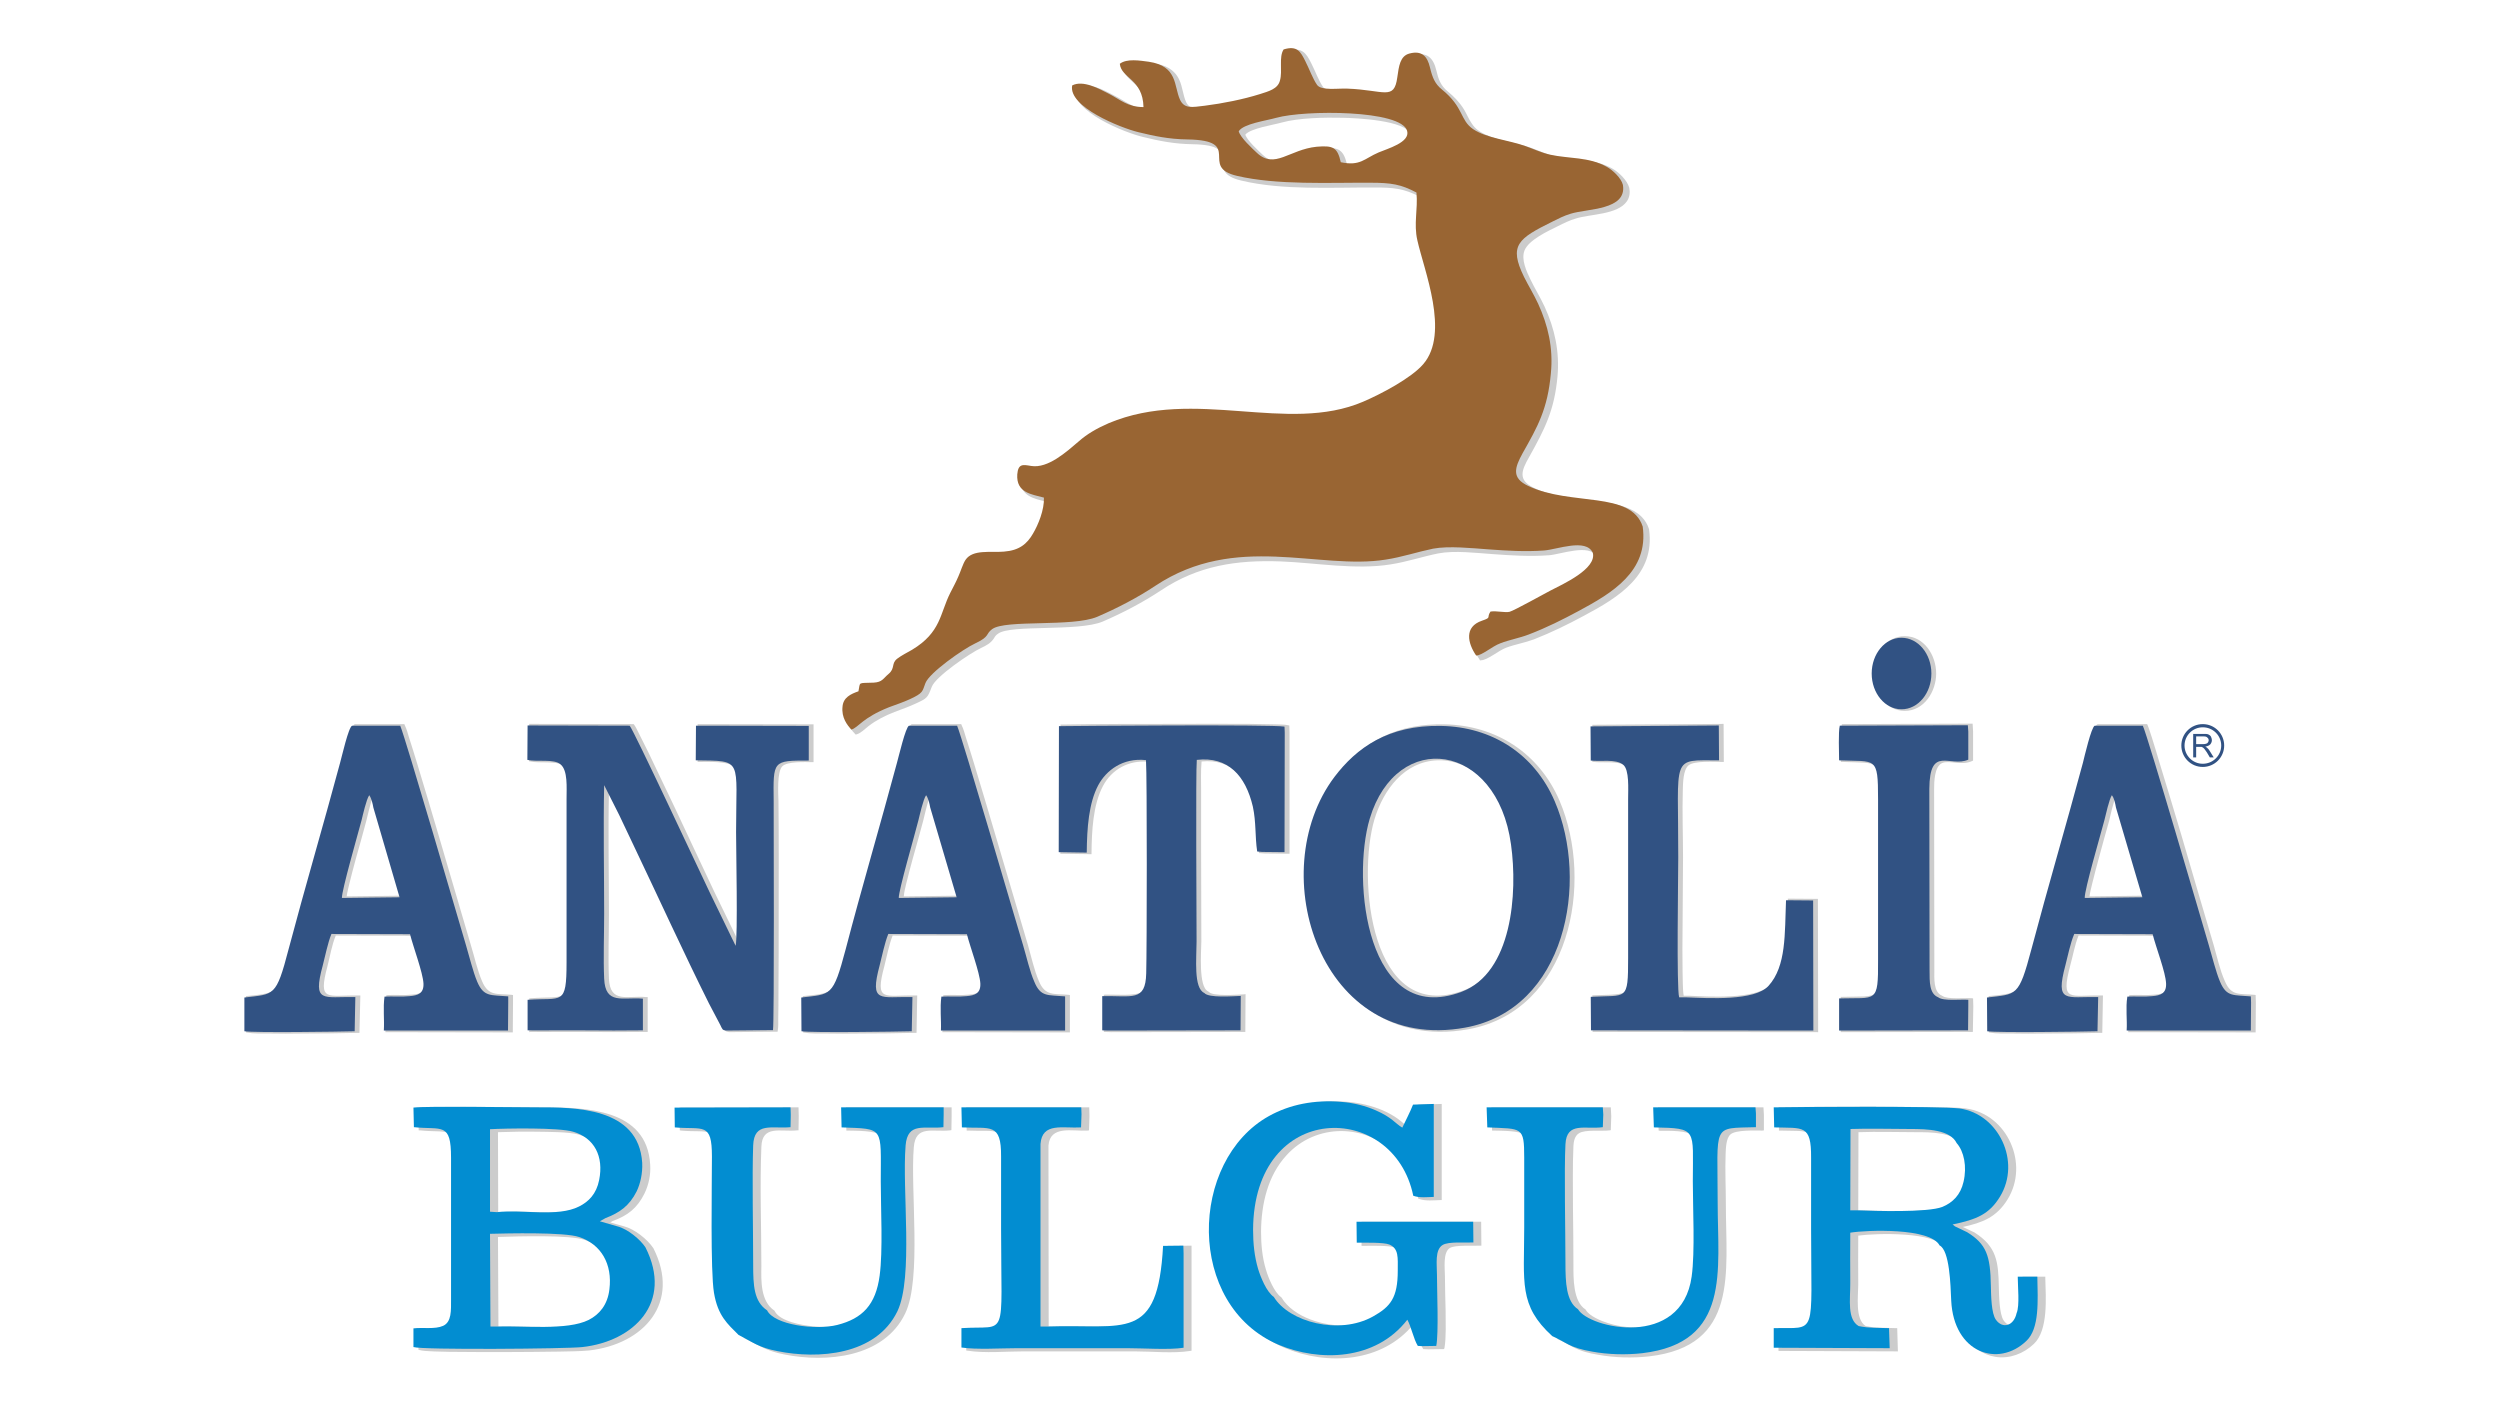 <?xml version="1.0" encoding="UTF-8"?>
<!DOCTYPE svg PUBLIC "-//W3C//DTD SVG 1.1//EN" "http://www.w3.org/Graphics/SVG/1.1/DTD/svg11.dtd">
<!-- Creator: CorelDRAW X8 -->
<svg xmlns="http://www.w3.org/2000/svg" xml:space="preserve" width="109.714mm" height="61.736mm" version="1.1" style="shape-rendering:geometricPrecision; text-rendering:geometricPrecision; image-rendering:optimizeQuality; fill-rule:evenodd; clip-rule:evenodd"
viewBox="0 0 10971 6174"
 xmlns:xlink="http://www.w3.org/1999/xlink">
 <defs>
  <style type="text/css">
   <![CDATA[
    .fil1 {fill:#028DD1}
    .fil3 {fill:#315283}
    .fil4 {fill:#315283}
    .fil2 {fill:#996533}
    .fil0 {fill:#CCCCCC}
   ]]>
  </style>
 </defs>
 <g id="Layer_x0020_1">
  <g id="_2410296226848">
   <path class="fil0" d="M8155 5423c-1,72 0,144 0,216 0,48 -15,152 33,181 45,9 86,7 131,9l7 0 3 102 -524 -2 0 -100 7 0c28,-1 111,5 133,-12 24,-18 24,-78 25,-105 3,-103 -1,-209 -1,-313 0,-103 0,-207 0,-310 1,-143 -32,-123 -155,-127l-7 0 -2 -102 7 0c135,-3 271,-3 406,-3 86,1 172,1 258,2 47,1 107,0 153,6 181,26 277,243 182,398 -49,80 -111,103 -197,122l51 24c98,62 105,129 107,240 1,35 2,118 21,146 29,42 69,17 78,-27l1 -1 0 0c13,-29 4,-121 4,-157l0 -7 100 0 0 7c2,84 14,227 -50,288 -45,43 -107,67 -169,57 -116,-19 -168,-133 -173,-240 -2,-44 -5,-215 -47,-235l-2 -1 -1 -2c-37,-72 -299,-65 -379,-54zm1 -454l-1 343 23 0c79,3 306,11 372,-15 48,-19 77,-54 88,-105 12,-51 9,-122 -28,-163l-1 -1 0 -1c-29,-59 -142,-58 -199,-58 -84,0 -169,-3 -254,0zm-5468 390l-10 6 60 17c46,12 102,56 129,96 121,239 -40,421 -282,449 -42,4 -92,4 -134,5 -79,1 -157,2 -235,2 -82,0 -164,0 -246,-1 -24,-1 -109,-1 -130,-8l-4 -1 -1 -93 7 -1c38,-5 93,5 128,-10 36,-16 30,-78 30,-110l0 -621c0,-152 -34,-115 -157,-128l-6 0 -2 -99 7 -1c32,-4 71,-3 103,-3 58,-1 116,0 174,0 88,0 177,2 265,2 184,0 455,5 469,251 3,43 -6,88 -25,127 -32,65 -74,97 -140,121zm-480 -39c106,-12 266,23 358,-24 47,-23 74,-59 85,-111 18,-93 -14,-177 -110,-205 -45,-13 -133,-12 -182,-13 -57,-1 -116,0 -174,2l1 350 22 1zm-23 109l2 393 22 0c107,-4 306,18 399,-28 52,-27 80,-72 87,-129 13,-100 -29,-189 -128,-223 -68,-23 -294,-16 -382,-13zm4018 383c-137,168 -378,183 -567,103 -96,-41 -174,-109 -228,-199 -155,-259 -88,-665 186,-817 99,-55 210,-73 322,-63 51,4 105,17 152,37 25,11 49,24 70,40 14,10 26,22 39,32 1,0 2,1 3,1 14,-31 30,-62 42,-94l2 -4 103 -3 0 422 -7 0c-30,1 -63,5 -92,-5l-4 -1 -1 -4c-34,-165 -163,-291 -336,-293 -92,0 -178,37 -241,106 -83,90 -111,215 -112,335 0,56 5,114 22,169 10,34 36,98 66,119l1 1 1 1c53,88 187,126 284,122 50,-2 99,-14 142,-38 87,-49 106,-94 106,-195 0,-37 9,-90 -33,-108 -25,-11 -111,-8 -141,-8l-7 0 0 -106 525 0 1 105 -6 0c-31,2 -108,-4 -132,10 -32,19 -22,91 -22,124 0,50 2,101 3,151 0,48 3,118 -5,164l-2 5 -69 1 -22 -1 -2 -3c-19,-32 -25,-73 -41,-106zm632 64c-47,-43 -86,-90 -106,-152 -31,-92 -19,-232 -19,-330 0,-102 0,-204 0,-305 0,-25 3,-88 -17,-107 -21,-21 -110,-19 -139,-20l-6 0 -3 -102 524 0 2 39 -2 61 -5 1c-36,5 -108,-5 -135,13 -18,11 -23,35 -24,55 -4,90 -2,182 -2,272 1,83 2,167 2,251 0,57 -2,160 53,195l1 1 1 2c16,27 68,48 97,57 53,17 114,23 169,16 124,-14 202,-89 219,-215 10,-70 9,-148 8,-219 0,-65 -2,-131 -2,-197 0,-47 2,-96 0,-143 -1,-19 -3,-48 -18,-63 -24,-26 -114,-23 -147,-23l-7 -1 -3 -102 463 0 2 34 0 67 -7 1c-30,0 -117,-4 -140,17 -19,17 -20,60 -21,84 -3,73 1,148 1,222 0,300 58,622 -337,668 -73,8 -151,6 -223,-7 -43,-7 -78,-16 -117,-37 -20,-11 -38,-22 -60,-31l-1 -1 -1 -1zm-3435 -121c23,45 123,62 168,66 42,4 91,4 132,-6 116,-29 165,-93 181,-210 9,-70 9,-146 8,-217 -1,-65 -3,-131 -3,-196 0,-48 2,-98 -1,-145 -1,-20 -3,-48 -17,-63 -24,-23 -116,-21 -147,-22l-7 0 -2 -102 464 0 0 39 -1 61 -6 1c-75,9 -151,-26 -159,74 -16,186 36,578 -38,730 -93,194 -347,217 -533,179 -77,-15 -107,-39 -173,-71l-1 -1 0 -1c-63,-62 -95,-95 -110,-188 -7,-40 -8,-86 -9,-126 -2,-61 -2,-122 -2,-183 0,-97 1,-194 1,-291 1,-147 -35,-110 -156,-121l-6 -1 -2 -100 523 -1 1 39 -1 62 -6 0c-72,8 -154,-26 -157,73 -7,173 0,349 0,523 -1,65 -4,154 57,195l1 1 1 2zm1202 67l22 0c340,-12 479,72 502,-348l0 -6 103 -1 0 40 0 421 -6 1c-74,12 -168,2 -244,2l-488 0c-78,0 -168,9 -245,-3l-6 -1 0 -97 7 -1c32,-2 64,-1 97,-2 15,-1 36,-2 49,-11 23,-18 22,-78 23,-103 3,-104 -1,-210 -1,-314 0,-105 -1,-211 0,-316 0,-146 -46,-115 -166,-121l-7 0 -2 -102 540 0 1 38 -2 63 -7 1c-65,4 -164,-25 -171,66l1 794z"/>
   <g>
    <path class="fil1" d="M8150 5312l-30 0 1 -357c85,-3 175,0 261,0 77,0 176,3 205,62 32,36 46,103 30,170 -13,57 -47,91 -93,110 -64,25 -293,18 -374,15zm-366 603l509 2 -3 -88c-50,-2 -83,1 -133,-9 -51,-30 -37,-114 -37,-188 0,-74 -1,-148 0,-222 74,-12 351,-22 392,56 44,22 48,172 51,242 11,230 206,296 330,177 58,-55 50,-175 48,-282l-86 0c0,41 9,129 -5,160 -12,56 -61,71 -91,29 -20,-28 -21,-105 -22,-149 -2,-133 -20,-183 -104,-235l-50 -24c-2,-1 -3,-1 -4,-2l-10 -8c106,-22 161,-45 208,-122 94,-154 -6,-363 -177,-387 -84,-11 -717,-7 -816,-5l2 88c127,4 163,-14 162,133 0,104 0,207 0,311 0,482 29,433 -164,437l0 86z"/>
    <path class="fil1" d="M2180 5822l-28 0 -2 -407c74,-2 326,-8 391,14 97,32 147,119 133,230 -8,68 -44,110 -91,134 -94,47 -287,25 -403,29zm0 -502l-30 -2 0 -362c68,-4 302,-8 365,11 93,27 135,108 114,212 -12,61 -46,95 -88,116 -94,48 -251,12 -361,25zm-366 592c38,13 674,8 742,0 223,-25 400,-194 276,-438 -22,-33 -76,-80 -124,-92l-76 -22 25 -14c60,-23 104,-52 137,-118 16,-34 26,-78 24,-124 -15,-246 -298,-244 -462,-244 -91,0 -486,-6 -542,1l2 86c123,13 163,-24 163,134l0 621c0,49 3,100 -35,117 -36,16 -89,6 -130,11l0 82z"/>
    <path class="fil1" d="M6240 5908l63 -1c11,-56 3,-243 3,-313 0,-45 -10,-109 25,-130 26,-16 100,-9 135,-11l-1 -91 -512 0 1 92c35,0 118,-2 143,8 42,18 37,57 37,115 0,119 -32,158 -109,201 -149,83 -368,24 -435,-86 -32,-22 -58,-87 -69,-123 -16,-54 -22,-111 -22,-172 3,-569 617,-567 703,-149 27,10 61,6 90,5l0 -408 -91 3c-13,33 -32,69 -47,101 -30,-17 -45,-45 -117,-76 -43,-19 -97,-33 -150,-37 -119,-10 -226,11 -318,62 -351,195 -367,830 42,1004 178,75 425,71 565,-110 17,30 27,84 46,115l18 1z"/>
    <path class="fil1" d="M6812 5864c66,29 72,50 175,68 70,13 149,15 220,7 390,-46 331,-363 331,-661 0,-350 -27,-325 168,-331l0 -60 -2 -27 -449 0 3 88c193,4 171,5 171,237 0,119 10,308 -5,417 -44,320 -451,228 -499,144 -52,-34 -55,-118 -55,-202 0,-128 -6,-414 0,-522 5,-101 87,-64 164,-75l2 -55 -2 -32 -510 0 3 88c153,7 162,-5 162,133 0,102 0,204 0,306 0,242 -25,342 123,477z"/>
    <path class="fil1" d="M3241 5859c62,31 87,55 171,71 177,36 432,19 526,-175 71,-149 20,-531 36,-728 9,-105 83,-70 166,-80l1 -55 0 -32 -450 0 2 88c189,7 172,-4 172,237 0,119 10,304 -5,414 -17,127 -75,188 -186,216 -95,24 -276,0 -308,-64 -58,-39 -61,-110 -61,-201 0,-148 -5,-388 0,-523 4,-105 83,-72 164,-80l1 -55 -1 -32 -509 1 1 87c125,11 163,-25 163,128 0,123 -7,503 9,598 17,101 59,136 108,185z"/>
    <path class="fil1" d="M4219 5914c66,10 173,3 243,3l488 0c67,0 183,8 244,-2l0 -415 -1 -33 -89 1c-23,425 -165,342 -508,354l-30 0 0 -801c7,-97 99,-68 178,-73l2 -57 -1 -31 -526 0 2 88c126,6 173,-22 172,128 0,105 0,211 0,316 0,499 33,424 -174,437l0 85z"/>
   </g>
   <g>
    <path class="fil0" d="M7005 2442c-28,-58 -159,-8 -208,-5 -82,6 -163,1 -245,-5 -73,-5 -169,-17 -241,-3 -69,14 -137,37 -208,48 -153,25 -328,-7 -483,-13 -193,-7 -362,18 -525,127 -80,53 -168,99 -256,137 -107,45 -404,12 -459,53 -9,6 -13,11 -18,20 -14,22 -34,32 -57,43 -46,21 -199,125 -216,170 -19,49 -19,50 -71,74 -30,14 -62,25 -93,37 -41,16 -79,35 -114,62 -15,12 -34,31 -52,36l-4 1 -3 -3c-28,-29 -45,-64 -41,-106 4,-43 35,-59 71,-72 2,-10 3,-26 9,-32 9,-9 51,-8 64,-8 35,-2 36,-16 60,-36 27,-22 10,-45 39,-67 20,-16 44,-27 65,-40 63,-38 98,-77 125,-145 13,-34 24,-69 41,-102 11,-24 24,-46 35,-71 11,-23 18,-54 33,-75 34,-51 120,-34 173,-39 58,-4 94,-26 122,-76 24,-41 48,-100 48,-149 -62,-15 -123,-26 -117,-107 3,-52 26,-51 68,-44 72,12 154,-63 203,-107 40,-35 86,-60 135,-80 166,-70 338,-70 515,-58 160,10 332,32 490,-2 38,-8 75,-19 111,-35 75,-32 208,-101 261,-162 113,-132 5,-391 -28,-537 -16,-71 2,-137 -4,-208 -70,-36 -116,-40 -196,-40 -187,-1 -403,13 -585,-30 -179,-41 27,-156 -217,-160 -76,-1 -144,-14 -217,-32 -76,-18 -316,-112 -296,-213l1 -4 3 -1c51,-26 121,12 166,36 54,27 81,56 143,58 -6,-113 -97,-115 -104,-182l0 -4 3 -2c33,-26 93,-16 132,-11 49,7 90,25 112,72 15,32 16,67 30,98 19,41 66,27 102,23 80,-10 164,-27 241,-51 30,-9 75,-19 84,-54 11,-42 -8,-102 16,-139l2 -2 2 -1c60,-18 79,6 103,55 17,33 31,74 52,104 16,22 101,12 127,13 44,1 85,7 129,13 16,2 46,7 61,-2 16,-10 20,-38 23,-55 5,-41 9,-97 58,-110 57,-15 85,12 98,66 9,39 19,68 51,94 28,23 52,48 71,79 12,20 20,41 33,60 9,14 19,25 33,34 57,39 156,49 223,72 38,13 73,31 112,39 86,19 169,9 250,54 28,16 65,51 74,84 4,20 2,41 -10,59 -41,60 -161,56 -224,76 -28,8 -54,21 -80,34 -42,21 -128,60 -146,107 -15,39 9,91 26,126 19,40 42,76 62,119 45,98 67,199 57,308 -14,149 -55,228 -125,354 -33,58 -50,100 21,134 39,19 82,30 124,38 65,13 131,17 197,27 52,9 112,23 151,61 16,16 27,34 34,56l0 1 0 0c27,199 -133,297 -285,378 -72,39 -144,74 -220,104 -40,15 -83,22 -123,37 -32,12 -82,55 -110,55l-4 1 -2 -4c-40,-60 -54,-135 30,-164 40,-13 12,-6 33,-37l2 -2 3 -1c25,-3 64,6 83,1 22,-6 68,-33 89,-45 29,-15 58,-32 87,-47 46,-23 200,-92 185,-158zm-1540 -1851c8,26 59,72 77,89 16,15 34,26 56,27 28,1 60,-13 86,-23 38,-16 73,-28 115,-32 70,-7 95,-1 112,68 79,16 91,-14 157,-44 29,-12 134,-42 122,-86 -18,-63 -245,-72 -296,-73 -78,-2 -195,0 -270,21 -34,10 -136,25 -159,53z"/>
    <path class="fil2" d="M5436 576c21,-33 119,-46 165,-59 126,-35 548,-35 574,57 15,51 -88,79 -125,95 -63,27 -80,61 -166,43 -15,-66 -34,-74 -106,-68 -120,12 -184,100 -262,27 -19,-18 -74,-68 -80,-95zm-1700 2626c31,-9 47,-51 165,-98 32,-12 63,-22 93,-36 58,-27 53,-33 67,-70 17,-45 164,-149 220,-175 64,-30 43,-40 73,-62 59,-43 352,-8 461,-54 86,-37 177,-84 255,-136 354,-235 719,-68 1011,-115 72,-11 140,-34 208,-48 69,-13 172,-2 242,3 82,6 163,11 245,5 57,-4 184,-55 214,10 18,71 -132,138 -188,167 -25,13 -156,86 -177,92 -20,5 -56,-5 -84,-1 -19,28 7,25 -37,40 -80,27 -63,99 -26,153 26,0 69,-40 107,-54 39,-15 84,-23 123,-38 81,-31 150,-66 219,-103 147,-79 309,-174 282,-371 -52,-158 -314,-89 -502,-178 -75,-35 -60,-80 -25,-144 65,-115 110,-193 124,-351 11,-112 -13,-211 -56,-305 -19,-41 -42,-78 -62,-118 -68,-139 -25,-168 124,-242 26,-13 51,-26 81,-35 73,-23 248,-15 229,-127 -8,-30 -44,-64 -71,-79 -79,-44 -165,-35 -248,-53 -40,-9 -75,-26 -112,-39 -71,-25 -168,-34 -226,-73 -59,-40 -40,-95 -137,-174 -31,-25 -42,-52 -53,-98 -11,-46 -34,-75 -90,-60 -41,11 -46,55 -53,104 -14,104 -57,56 -219,50 -40,-2 -114,10 -133,-16 -19,-27 -35,-72 -52,-105 -21,-42 -36,-69 -95,-51 -22,34 -4,94 -16,136 -9,38 -51,48 -88,60 -73,23 -163,41 -242,51 -58,7 -90,14 -109,-27 -27,-59 -9,-147 -137,-166 -38,-5 -96,-15 -127,9 7,65 101,66 104,190 -70,0 -102,-33 -153,-59 -41,-21 -112,-61 -160,-36 -18,94 212,186 290,205 70,17 134,31 216,32 250,4 47,121 218,160 175,41 403,29 584,30 93,0 135,7 203,43 7,75 -13,136 4,210 29,131 143,407 26,543 -53,62 -187,132 -264,165 -334,143 -738,-64 -1116,94 -53,23 -96,48 -132,80 -54,46 -135,120 -209,108 -36,-6 -57,-11 -61,37 -5,81 62,87 117,102 2,54 -25,119 -48,158 -26,45 -60,74 -128,79 -58,5 -136,-11 -168,36 -12,18 -21,50 -32,74 -11,26 -23,47 -35,71 -46,91 -40,173 -168,250 -19,11 -47,25 -65,39 -27,21 -8,42 -38,67 -23,19 -27,36 -65,38 -72,3 -58,-5 -67,38 -34,12 -67,27 -70,68 -5,47 20,80 39,100z"/>
   </g>
   <path class="fil0" d="M3238 4127c2,-22 2,-52 2,-67 1,-54 0,-109 0,-163 -1,-82 -3,-163 -3,-245 0,-68 4,-138 2,-206 -1,-24 -2,-65 -20,-82 -25,-24 -118,-20 -151,-20l-7 0 0 -166 509 1 0 166 -7 0c-29,0 -108,-4 -130,18 -24,24 -18,122 -17,153 2,167 1,334 1,501 0,112 0,224 -1,337 0,38 0,77 -1,115 0,15 1,38 -2,53l-1 6 -212 2c-22,-3 -22,-10 -31,-28l-50 -95c-114,-228 -219,-460 -329,-690 -22,-46 -44,-91 -66,-136l-52 -106c-4,178 0,357 0,535 0,95 -4,190 0,285 5,111 82,73 163,81l7 0 0 153 -7 0c-93,1 -185,1 -277,0 -38,0 -75,0 -113,0 -39,1 -77,0 -116,0l-7 1 0 -148 7 -1c157,-11 164,25 164,-158l0 -716c0,-38 7,-121 -23,-147 -26,-22 -106,-9 -143,-18l-6 -1 1 -164 458 1 2 2c6,7 17,30 21,38 14,28 28,56 42,84 39,82 79,165 118,247 57,121 113,242 170,362l105 216zm3207 390c-174,32 -342,-1 -478,-117 -274,-232 -318,-709 -102,-994 119,-159 275,-231 474,-227 226,4 415,126 505,335 154,361 45,922 -399,1003zm-413 -922c-77,257 -20,906 393,751 224,-84 241,-440 213,-639 -13,-102 -51,-206 -123,-281 -55,-56 -128,-92 -207,-89 -146,5 -237,130 -276,258zm-1780 512l-335 -1c-16,41 -25,90 -36,133 -44,163 1,127 137,130l7 0 -3 164 -7 0c-79,2 -159,3 -238,3 -52,1 -104,1 -156,0 -27,0 -66,1 -92,-4l-5 -1 -1 -159 6 -1c30,-3 85,-6 111,-22 42,-27 66,-140 78,-185 72,-273 153,-545 226,-818 6,-25 35,-161 57,-168l1 0 216 0 2 5c8,16 14,38 19,55 12,38 24,75 35,112 32,106 64,212 95,318 48,160 94,320 142,480 15,52 27,109 48,158 28,67 66,54 130,60l6 1 0 33 0 131 -560 -1 1 -7c2,-50 -5,-100 3,-150l0 -5 6 -1c37,-2 73,2 109,-2 35,-3 57,-10 55,-49 -2,-34 -18,-83 -29,-116 -9,-31 -20,-62 -28,-93zm-174 -602c-11,26 -21,76 -27,98 -14,54 -30,109 -45,163 -10,37 -20,74 -29,111 -3,13 -10,40 -11,57l236 -3 -113 -386c-2,-12 -5,-28 -11,-40zm-2271 602l-334 -1c-17,41 -25,90 -36,133 -44,163 1,127 137,130l7 0 -4 164 -6 0c-80,2 -159,3 -239,3 -52,1 -104,1 -156,0 -26,0 -65,1 -91,-4l-6 -1 0 -159 6 -1c30,-3 85,-6 111,-22 42,-27 66,-140 78,-185 72,-273 152,-545 226,-818 6,-25 35,-161 57,-168l1 0 216 0 2 5c8,16 14,38 19,55 12,38 24,75 35,112 32,106 64,212 95,318 47,160 94,320 141,480 16,52 28,109 49,158 28,67 66,54 129,60l7 1 0 33 -1 131 -559 -1 0 -7c3,-50 -4,-100 3,-150l1 -5 6 -1c36,-2 73,2 109,-2 34,-3 57,-10 55,-49 -2,-34 -19,-83 -29,-116 -10,-31 -20,-62 -29,-93zm-173 -602c-11,26 -21,76 -27,98 -14,54 -30,109 -45,163 -10,37 -20,74 -29,111 -3,13 -10,40 -12,57l237 -3 -113 -386c-2,-12 -5,-28 -11,-40zm7822 602l-334 -1c-17,41 -25,90 -37,133 -43,163 1,127 137,130l7 0 -3 164 -7 0c-79,2 -159,3 -238,3 -52,1 -104,1 -156,0 -26,0 -66,1 -91,-4l-6 -1 -1 -159 6 -1c31,-3 86,-6 111,-22 42,-27 67,-140 78,-185 72,-273 153,-545 226,-818 7,-25 36,-161 58,-168l1 0 216 0 2 5c7,16 13,38 19,55 12,38 23,75 34,112 33,106 64,212 96,318 47,160 93,320 141,480 15,52 27,109 49,158 28,67 65,54 129,60l6 1 1 33 -1 131 -559 -1 0 -7c3,-50 -5,-100 3,-150l1 -5 5 -1c37,-2 73,2 110,-2 34,-3 56,-10 54,-49 -1,-34 -18,-83 -28,-116 -10,-31 -21,-62 -29,-93zm-173 -602c-11,26 -22,76 -27,98 -15,54 -31,109 -45,163 -10,37 -20,74 -29,111 -3,13 -10,40 -12,57l237 -3 -113 -386c-3,-12 -6,-28 -11,-40zm-4010 -163c-4,41 -2,93 -2,134 0,88 0,176 0,263 0,131 1,261 1,392 0,43 -14,201 30,220l1 1 2 1c16,21 127,12 154,11l7 -1 -1 166 -588 1 -33 -1 0 -163 7 -1c36,-1 132,8 160,-12 23,-17 26,-56 26,-82 5,-153 3,-310 3,-464 0,-102 0,-203 -1,-304 0,-52 1,-108 -2,-160 -84,-7 -158,33 -197,107 -44,83 -49,200 -50,292l0 7 -137 -2 1 -567 7 0c165,-3 330,-3 494,-3 109,0 218,-1 327,0 38,1 76,1 114,2 16,1 41,0 57,4l5 1 1 32 0 531 -107 -1 -27 -2 -1 -6c-10,-65 -4,-131 -19,-196 -28,-124 -98,-213 -232,-200zm2116 1028l21 0c85,4 299,18 360,-48 80,-88 70,-258 76,-371l0 -7 132 1 1 585 -990 -1 -1 -161 6 0c27,-2 119,1 139,-15 24,-21 19,-120 19,-149l0 -697c0,-32 6,-125 -20,-146 -28,-23 -101,-12 -138,-17l-6 0 0 -163 576 -4 1 167 -7 0c-33,0 -122,-6 -148,15 -24,21 -24,79 -25,107 -3,98 1,199 1,297 0,101 -2,201 -2,302 -1,68 -1,135 0,203 1,19 0,78 5,102zm1136 1c19,16 100,8 128,10l6 1 1 34 -2 113 -580 1 0 -155 7 0c166,-5 164,20 164,-162l0 -706c0,-179 0,-156 -164,-163l-6 0 -1 -7c0,-36 -5,-122 4,-154l1 -5 574 -2 2 35 0 127 -4 2c-48,22 -98,-5 -132,9 -34,15 -35,84 -35,114l1 794c0,34 -5,98 34,113l1 1 1 0zm-166 -1579c86,0 138,85 138,164 0,78 -52,164 -138,164 -86,0 -138,-86 -138,-164 0,-79 52,-164 138,-164z"/>
   <g>
    <path class="fil3" d="M2315 4522c28,0 69,1 116,0 35,0 73,0 113,0 100,1 206,1 277,0l0 -139c-88,-8 -165,29 -170,-88 -4,-90 0,-193 0,-285 0,-186 -4,-378 0,-564l66 131c22,47 43,91 65,137 106,222 221,474 329,690l50 95c9,18 8,22 25,24l206 -2c6,-35 3,-933 3,-1005 -2,-178 -5,-178 154,-178l0 -152 -495 -1 -1 152c210,3 177,-10 177,315 0,74 8,460 -2,499l-115 -237c-39,-81 -332,-709 -350,-729l-448 -1 -1 151c43,10 117,-6 146,20 32,27 26,100 26,152l0 716c0,194 -19,154 -171,165l0 134z"/>
    <path class="fil3" d="M6011 3593c119,-395 559,-336 620,113 30,214 5,563 -217,647 -416,156 -484,-487 -403,-760zm419 917c442,-80 545,-639 393,-993 -90,-210 -278,-327 -498,-331 -233,-5 -373,97 -469,224 -315,419 -60,1216 574,1100z"/>
    <path class="fil3" d="M4082 3544l116 394 -254 3c-1,-33 70,-276 86,-340 6,-24 21,-92 34,-111 10,14 15,37 18,54zm-565 982c44,7 412,2 484,0l3 -150c-141,-3 -189,30 -144,-139 11,-42 22,-99 38,-138l345 1c15,59 56,167 59,216 2,44 -24,53 -61,56 -37,4 -73,0 -110,2 -7,50 0,100 -2,149l545 0 0 -123 0 -27c-76,-7 -107,4 -135,-64 -20,-45 -34,-109 -49,-159 -30,-98 -267,-911 -290,-965l-211 0c-15,5 -46,139 -53,163 -73,272 -154,546 -225,818 -56,211 -64,196 -195,212l1 148z"/>
    <path class="fil3" d="M1638 3544l115 394 -253 3c-1,-33 69,-276 86,-340 6,-24 21,-92 34,-111 10,14 15,37 18,54zm-566 982c45,7 413,2 484,0l3 -150c-140,-3 -189,30 -143,-139 11,-42 22,-99 38,-138l345 1c15,59 56,167 59,216 2,44 -24,53 -61,56 -37,4 -73,0 -110,2 -7,50 0,100 -3,149l545 0 1 -123 0 -27c-76,-7 -107,4 -136,-64 -19,-45 -34,-109 -49,-159 -29,-98 -266,-911 -289,-965l-211 0c-16,5 -46,139 -53,163 -73,272 -154,546 -226,818 -55,211 -63,196 -194,212l0 148z"/>
    <path class="fil3" d="M9286 3544l116 394 -253 3c-2,-33 69,-276 86,-340 6,-24 21,-92 33,-111 11,14 15,37 18,54zm-565 982c45,7 412,2 484,0l3 -150c-140,-3 -189,30 -144,-139 11,-42 22,-99 39,-138l344 1c15,59 57,167 59,216 2,44 -24,53 -61,56 -37,4 -73,0 -109,2 -8,50 0,100 -3,149l545 0 1 -123 -1 -27c-76,-7 -106,4 -135,-64 -19,-45 -34,-109 -49,-159 -29,-98 -266,-911 -290,-965l-211 0c-15,5 -46,139 -52,163 -73,272 -154,546 -226,818 -56,211 -64,196 -195,212l1 148z"/>
    <path class="fil3" d="M4863 4523l581 -1 1 -151c-34,1 -141,10 -160,-13 -48,-21 -34,-152 -34,-227 0,-108 -4,-746 1,-796 137,-16 214,69 246,205 15,70 9,130 19,197l22 2 98 1 1 -524 -1 -27c-52,-10 -923,-3 -990,-2l-1 553 123 2c1,-109 9,-217 50,-295 35,-66 108,-122 210,-111 5,69 4,837 1,936 -3,126 -62,97 -193,100l0 150 26 1z"/>
    <path class="fil3" d="M7958 4523l-1 -571 -119 -1c-6,146 2,289 -77,376 -61,67 -263,54 -365,50l-27 0c-12,-38 -4,-529 -4,-614 1,-453 -35,-426 179,-426l-1 -153 -563 4 1 150c43,5 110,-8 142,18 28,22 22,107 22,151l0 697c0,193 -5,162 -164,171l1 147 976 1z"/>
    <path class="fil3" d="M8637 4522l1 -106 0 -28c-32,-3 -109,7 -132,-11 -39,-16 -38,-66 -38,-120l-1 -794c1,-195 91,-93 171,-129l0 -123 -2 -28 -562 2c-7,27 -3,119 -3,152 162,7 171,-20 171,170l0 706c1,194 -7,164 -171,169l0 141 566 -1z"/>
    <ellipse class="fil3" cx="8345" cy="2956" rx="131" ry="157"/>
   </g>
   <path class="fil4" d="M9667 3178c52,0 94,42 94,94 0,52 -42,94 -94,94 -52,0 -94,-42 -94,-94 0,-52 42,-94 94,-94zm-42 146l0 -103 45 0c9,0 16,0 21,2 5,2 9,5 12,10 2,5 4,10 4,16 0,7 -3,13 -7,18 -5,5 -12,8 -22,10 3,1 6,3 8,5 4,3 8,8 11,13l18 29 -17 0 -13 -22c-4,-6 -8,-11 -10,-14 -3,-3 -5,-6 -7,-7 -2,-1 -4,-2 -6,-3 -2,0 -4,0 -8,0l-16 0 0 46 -13 0zm13 -58l29 0c7,0 12,-1 15,-2 4,-1 6,-3 8,-6 2,-3 3,-6 3,-9 0,-5 -2,-9 -6,-12 -3,-4 -9,-5 -16,-5l-33 0 0 34zm29 -74c45,0 81,36 81,80 0,44 -36,80 -81,80 -44,0 -80,-36 -80,-80 0,-44 36,-80 80,-80z"/>
  </g>
 </g>
</svg>
